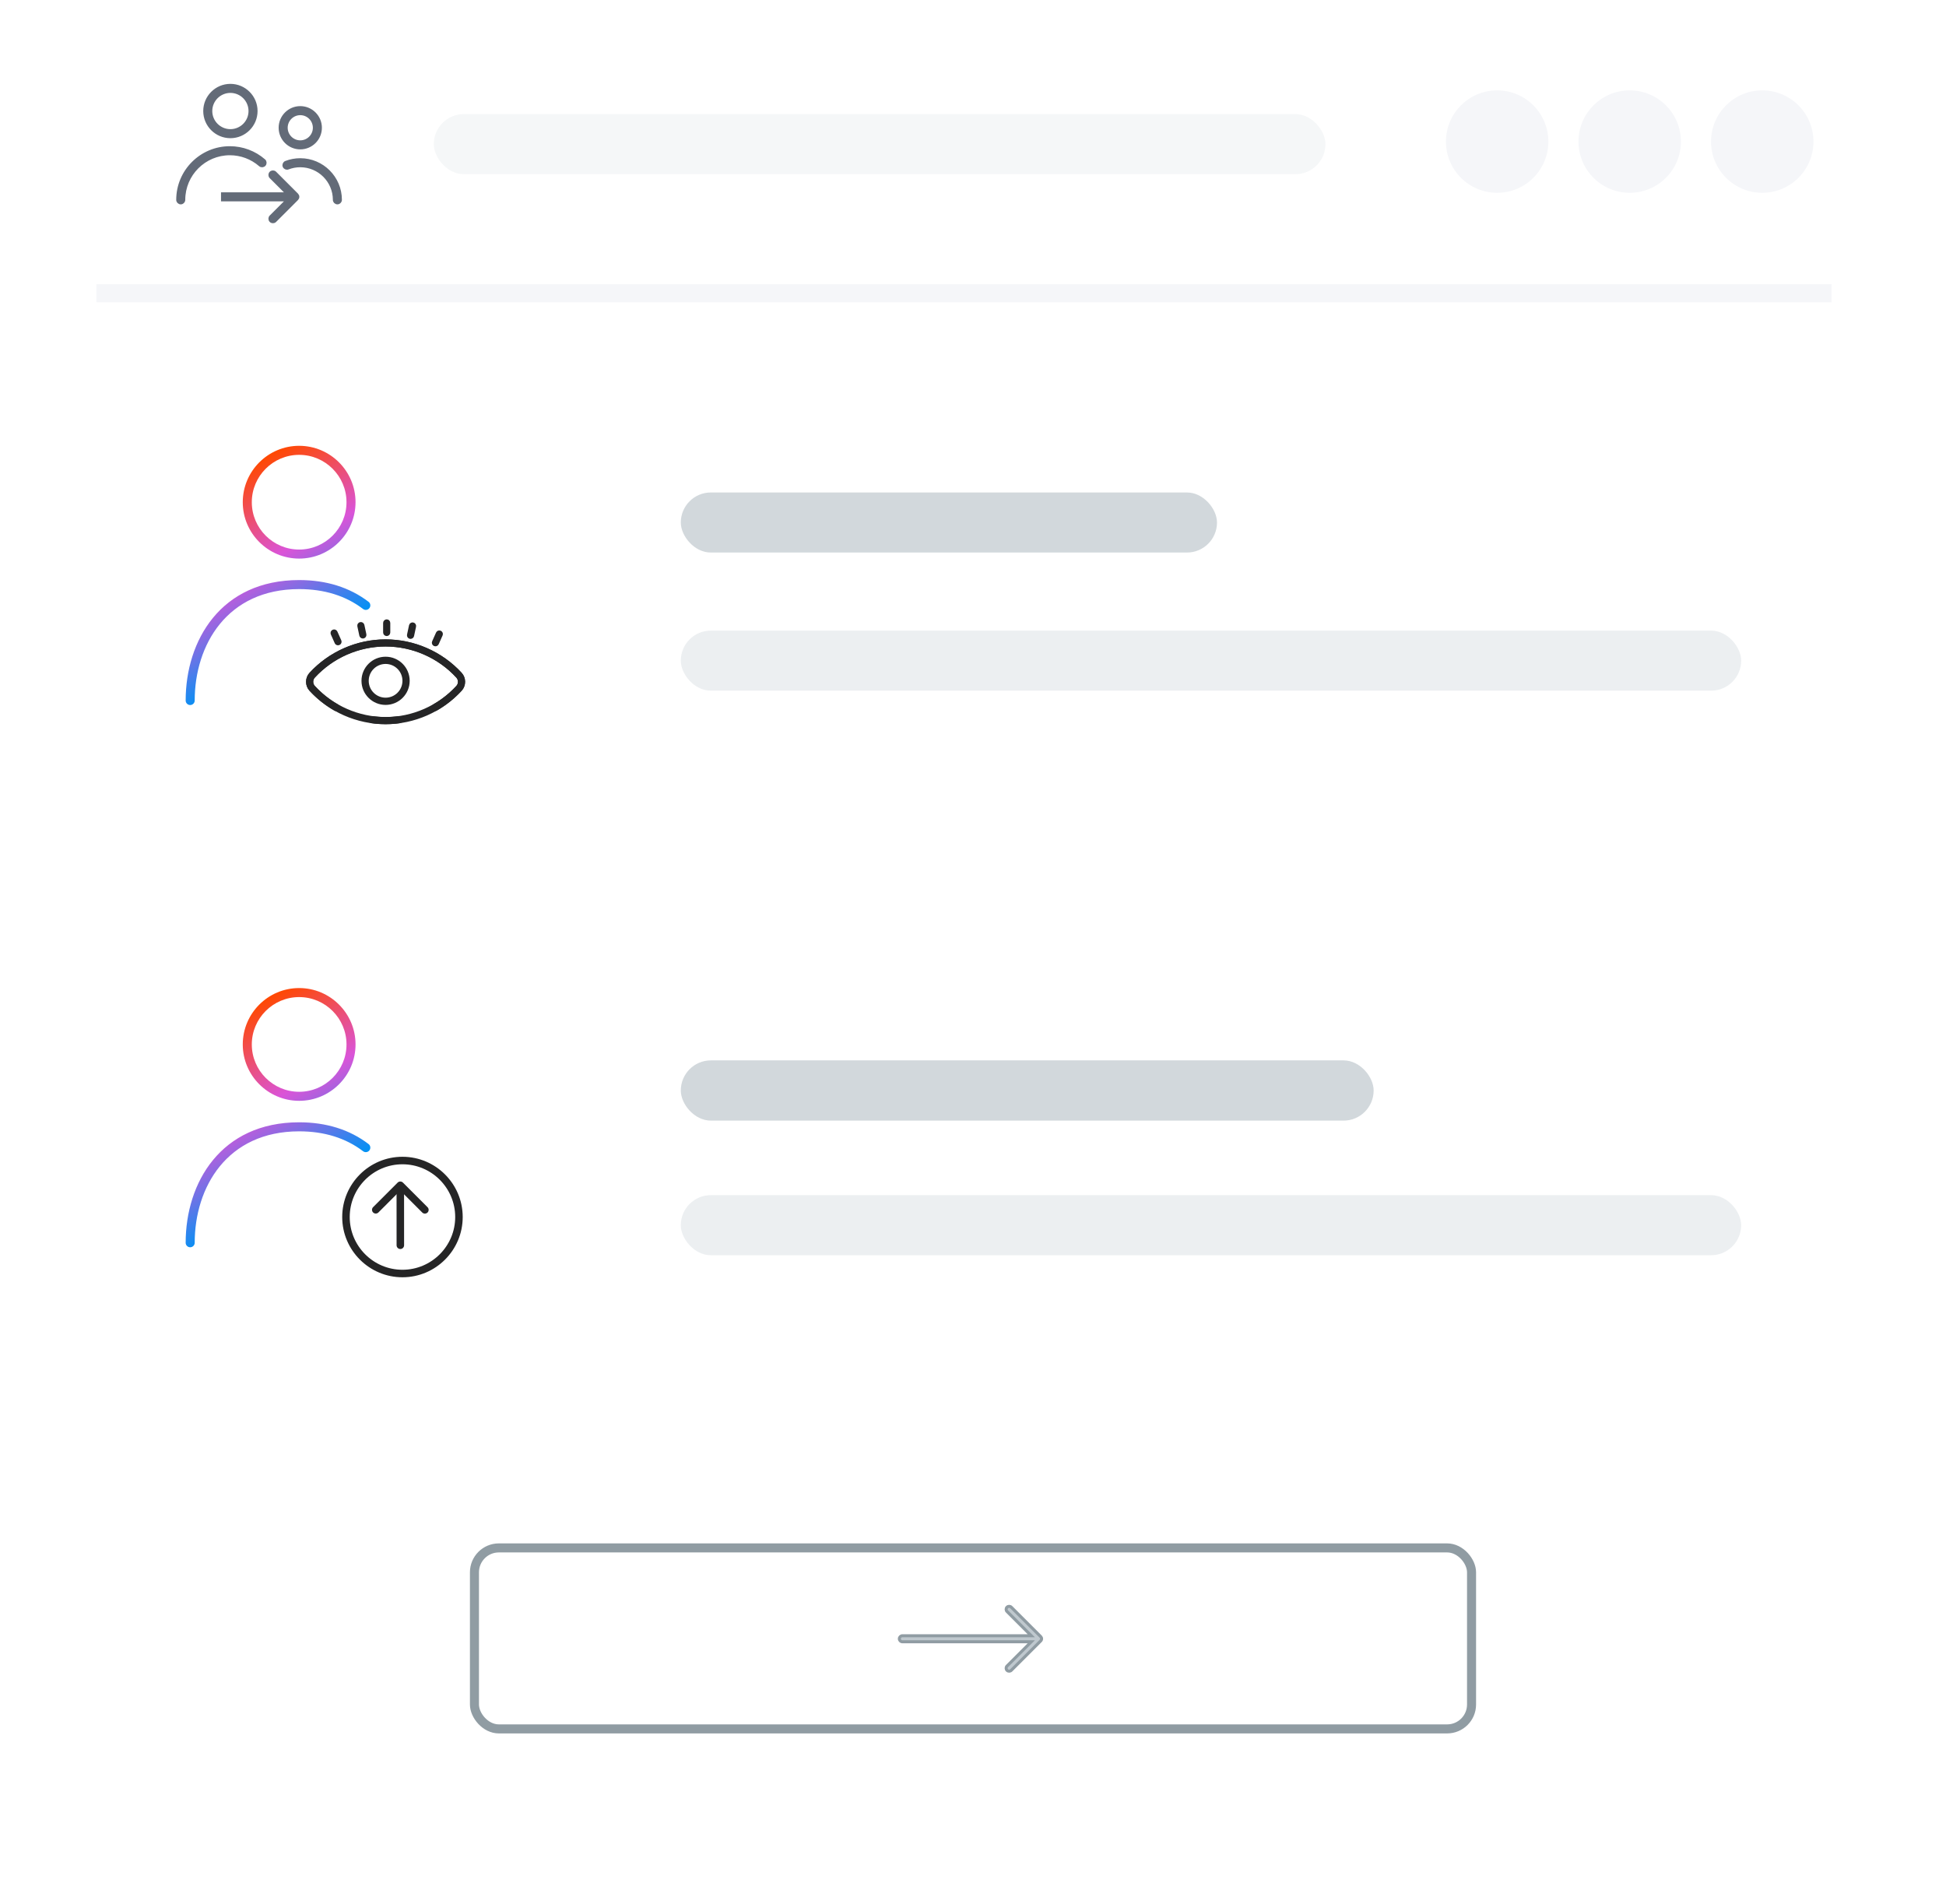<?xml version="1.0" encoding="UTF-8"?><svg width="323" height="316" viewBox="0 0 323 316" fill="none" xmlns="http://www.w3.org/2000/svg">
<rect x="9" width="305" height="316.58" rx="15.443" fill="white"/>
<mask id="mask0_1414_13246" style="mask-type:alpha" maskUnits="userSpaceOnUse" x="9" y="0" width="305" height="317">
<rect x="9" width="305" height="316.58" rx="15.443" fill="white"/>
</mask>
<g mask="url(#mask0_1414_13246)">
<rect width="282.987" height="531.917" transform="translate(19.848 -53.83)" fill="white"/>
<rect x="11.5" y="-53.83" width="300" height="62.4" fill="white"/>
<line x1="16" y1="48.67" x2="304" y2="48.67" stroke="#F5F6F9" stroke-width="3"/>
<path d="M38.242 22.686C35.894 22.686 33.984 20.776 33.984 18.429C33.984 16.081 35.895 14.17 38.242 14.17C40.59 14.17 42.5 16.08 42.5 18.429C42.5 20.777 40.59 22.686 38.242 22.686ZM38.242 15.17C36.446 15.17 34.984 16.632 34.984 18.429C34.984 20.225 36.446 21.686 38.242 21.686C40.038 21.686 41.5 20.225 41.5 18.429C41.5 16.632 40.038 15.17 38.242 15.17ZM56.5 33.17C56.5 29.497 53.512 26.51 49.84 26.51C49.015 26.51 48.21 26.659 47.449 26.952C47.191 27.052 47.062 27.341 47.162 27.599C47.261 27.856 47.551 27.983 47.808 27.886C48.455 27.636 49.139 27.51 49.84 27.51C52.961 27.51 55.5 30.049 55.5 33.17C55.5 33.446 55.724 33.67 56 33.67C56.276 33.67 56.5 33.446 56.5 33.17ZM49.84 24.544C47.998 24.544 46.5 23.046 46.5 21.204C46.5 19.362 47.998 17.864 49.84 17.864C51.681 17.864 53.179 19.362 53.179 21.204C53.179 23.046 51.681 24.544 49.84 24.544ZM49.84 18.864C48.55 18.864 47.5 19.914 47.5 21.204C47.5 22.494 48.55 23.544 49.84 23.544C51.13 23.544 52.179 22.494 52.179 21.204C52.179 19.914 51.13 18.864 49.84 18.864ZM49.287 32.316L45.654 28.683C45.458 28.488 45.142 28.488 44.947 28.683C44.751 28.879 44.751 29.195 44.947 29.39L47.726 32.17H36.934V33.17H47.727L44.947 35.95C44.751 36.145 44.751 36.462 44.947 36.657C45.044 36.755 45.172 36.804 45.3 36.804C45.428 36.804 45.556 36.755 45.654 36.657L49.287 33.023C49.381 32.929 49.434 32.803 49.434 32.67C49.434 32.537 49.381 32.41 49.287 32.316ZM30.5 33.17C30.5 28.95 33.932 25.517 38.152 25.517C39.998 25.517 41.781 26.183 43.172 27.393C43.38 27.576 43.695 27.552 43.877 27.345C44.059 27.137 44.036 26.82 43.828 26.64C42.255 25.271 40.24 24.517 38.152 24.517C33.381 24.517 29.5 28.399 29.5 33.17C29.5 33.446 29.724 33.67 30 33.67C30.276 33.67 30.5 33.446 30.5 33.17Z" fill="#636B78" stroke="#636B78" stroke-width="0.5"/>
<path d="M172.885 269C172.885 269.132 172.832 269.259 172.738 269.353L167.853 274.238C167.755 274.336 167.627 274.384 167.499 274.384C167.371 274.384 167.243 274.336 167.146 274.238C166.95 274.043 166.95 273.726 167.146 273.531L171.177 269.5H149.776C149.5 269.5 149.276 269.276 149.276 269C149.276 268.723 149.5 268.5 149.776 268.5H171.177L167.146 264.469C166.95 264.274 166.95 263.958 167.146 263.762C167.341 263.567 167.657 263.567 167.853 263.762L172.738 268.646C172.832 268.74 172.885 268.867 172.885 269Z" fill="white" stroke="white" stroke-width="0.5"/>
<rect x="78.75" y="256.92" width="165.5" height="30.041" rx="4.05" stroke="#909CA3" stroke-width="1.5"/>
<path d="M172.885 272C172.885 272.132 172.832 272.259 172.738 272.353L167.853 277.238C167.755 277.336 167.627 277.384 167.499 277.384C167.371 277.384 167.243 277.336 167.146 277.238C166.95 277.043 166.95 276.726 167.146 276.531L171.177 272.5H149.776C149.5 272.5 149.276 272.276 149.276 272C149.276 271.723 149.5 271.5 149.776 271.5H171.177L167.146 267.469C166.95 267.274 166.95 266.958 167.146 266.762C167.341 266.567 167.657 266.567 167.853 266.762L172.738 271.646C172.832 271.74 172.885 271.867 172.885 272Z" fill="#BFC8CE" stroke="#909CA3" stroke-width="0.5"/>
</g>
<path d="M63.996 120C68.724 120 73.273 118 76.472 114.519C77.176 113.758 77.176 112.566 76.472 111.805C73.268 108.324 68.718 106.323 63.996 106.323C59.273 106.323 54.719 108.324 51.519 111.805C50.831 112.55 50.826 113.763 51.509 114.503C52.707 115.805 54.083 116.908 55.612 117.779C55.801 117.884 56.042 117.821 56.148 117.632C56.258 117.443 56.19 117.202 56 117.097C54.545 116.267 53.227 115.212 52.087 113.968C51.682 113.527 51.688 112.781 52.097 112.335C55.149 109.011 59.489 107.106 63.996 107.106C68.503 107.106 72.837 109.017 75.889 112.34C76.314 112.802 76.314 113.521 75.889 113.983C72.837 117.307 68.498 119.213 63.99 119.213C63.255 119.213 62.514 119.16 61.784 119.065C61.563 119.034 61.369 119.186 61.343 119.402C61.311 119.617 61.464 119.816 61.679 119.842C62.446 119.947 63.224 120 63.99 120H63.996ZM72.269 107.074C72.422 107.074 72.564 106.985 72.632 106.843L73.278 105.394C73.367 105.195 73.278 104.964 73.079 104.874C72.879 104.785 72.648 104.874 72.558 105.074L71.912 106.523C71.823 106.722 71.912 106.953 72.112 107.043C72.164 107.064 72.217 107.074 72.269 107.074ZM56.1 106.906C56.153 106.906 56.211 106.896 56.263 106.875C56.463 106.785 56.552 106.554 56.463 106.355L55.816 104.906C55.727 104.706 55.496 104.617 55.297 104.706C55.097 104.796 55.008 105.027 55.097 105.226L55.743 106.675C55.806 106.822 55.953 106.906 56.105 106.906H56.1ZM68.146 105.84C68.33 105.84 68.493 105.714 68.529 105.531L68.86 103.982C68.907 103.767 68.771 103.562 68.555 103.514C68.345 103.472 68.135 103.604 68.088 103.819L67.757 105.368C67.71 105.583 67.846 105.788 68.062 105.835C68.088 105.84 68.12 105.84 68.146 105.84ZM60.224 105.777C60.25 105.777 60.276 105.783 60.308 105.772C60.523 105.725 60.655 105.52 60.613 105.305L60.282 103.756C60.234 103.546 60.024 103.409 59.814 103.451C59.599 103.499 59.468 103.704 59.51 103.919L59.84 105.468C59.883 105.651 60.045 105.777 60.224 105.777ZM64.185 105.373C64.4 105.373 64.579 105.195 64.579 104.979V103.394C64.579 103.179 64.4 103 64.185 103C63.969 103 63.791 103.179 63.791 103.394V104.979C63.791 105.195 63.969 105.373 64.185 105.373Z" fill="#252526"/>
<path d="M64.004 120C59.276 120 54.727 118 51.528 114.519C50.824 113.758 50.824 112.566 51.528 111.805C54.732 108.324 59.282 106.323 64.004 106.323C68.727 106.323 73.281 108.324 76.481 111.805C77.169 112.55 77.174 113.763 76.491 114.503C75.293 115.805 73.917 116.908 72.388 117.779C72.199 117.884 71.958 117.821 71.853 117.632C71.742 117.443 71.811 117.202 72 117.097C73.455 116.267 74.773 115.212 75.913 113.968C76.318 113.527 76.312 112.781 75.903 112.335C72.851 109.011 68.511 107.106 64.004 107.106C59.497 107.106 55.163 109.017 52.111 112.34C51.685 112.802 51.685 113.521 52.111 113.983C55.163 117.307 59.502 119.213 64.01 119.213C64.745 119.213 65.486 119.16 66.216 119.066C66.436 119.034 66.631 119.186 66.657 119.402C66.689 119.617 66.536 119.816 66.321 119.843C65.554 119.948 64.776 120 64.01 120H64.004Z" fill="#252526"/>
<path d="M63.996 120C68.724 120 73.273 118 76.472 114.519C77.176 113.758 77.176 112.566 76.472 111.805C73.268 108.324 68.718 106.323 63.996 106.323C59.273 106.323 54.719 108.324 51.519 111.805C50.831 112.55 50.826 113.763 51.509 114.503C52.707 115.805 54.083 116.908 55.612 117.779C55.801 117.884 56.042 117.821 56.148 117.632C56.258 117.443 56.19 117.202 56 117.097C54.545 116.267 53.227 115.212 52.087 113.968C51.682 113.527 51.688 112.781 52.097 112.335C55.149 109.011 59.489 107.106 63.996 107.106C68.503 107.106 72.837 109.017 75.889 112.34C76.314 112.802 76.314 113.521 75.889 113.983C72.837 117.307 68.498 119.213 63.99 119.213C63.255 119.213 62.514 119.16 61.784 119.065C61.563 119.034 61.369 119.186 61.343 119.402C61.311 119.617 61.464 119.816 61.679 119.842C62.446 119.947 63.224 120 63.99 120H63.996ZM72.269 107.074C72.422 107.074 72.564 106.985 72.632 106.843L73.278 105.394C73.367 105.195 73.278 104.964 73.079 104.874C72.879 104.785 72.648 104.874 72.558 105.074L71.912 106.523C71.823 106.722 71.912 106.953 72.112 107.043C72.164 107.064 72.217 107.074 72.269 107.074ZM56.1 106.906C56.153 106.906 56.211 106.896 56.263 106.875C56.463 106.785 56.552 106.554 56.463 106.355L55.816 104.906C55.727 104.706 55.496 104.617 55.297 104.706C55.097 104.796 55.008 105.027 55.097 105.226L55.743 106.675C55.806 106.822 55.953 106.906 56.105 106.906H56.1ZM68.146 105.84C68.33 105.84 68.493 105.714 68.529 105.531L68.86 103.982C68.907 103.767 68.771 103.562 68.555 103.514C68.345 103.472 68.135 103.604 68.088 103.819L67.757 105.368C67.71 105.583 67.846 105.788 68.062 105.835C68.088 105.84 68.12 105.84 68.146 105.84ZM60.224 105.777C60.25 105.777 60.276 105.783 60.308 105.772C60.523 105.725 60.655 105.52 60.613 105.305L60.282 103.756C60.234 103.546 60.024 103.409 59.814 103.451C59.599 103.499 59.468 103.704 59.51 103.919L59.84 105.468C59.883 105.651 60.045 105.777 60.224 105.777ZM64.185 105.373C64.4 105.373 64.579 105.195 64.579 104.979V103.394C64.579 103.179 64.4 103 64.185 103C63.969 103 63.791 103.179 63.791 103.394V104.979C63.791 105.195 63.969 105.373 64.185 105.373Z" stroke="#252526" stroke-width="0.4"/>
<path d="M64.004 120C59.276 120 54.727 118 51.528 114.519C50.824 113.758 50.824 112.566 51.528 111.805C54.732 108.324 59.282 106.323 64.004 106.323C68.727 106.323 73.281 108.324 76.481 111.805C77.169 112.55 77.174 113.763 76.491 114.503C75.293 115.805 73.917 116.908 72.388 117.779C72.199 117.884 71.958 117.821 71.853 117.632C71.742 117.443 71.811 117.202 72 117.097C73.455 116.267 74.773 115.212 75.913 113.968C76.318 113.527 76.312 112.781 75.903 112.335C72.851 109.011 68.511 107.106 64.004 107.106C59.497 107.106 55.163 109.017 52.111 112.34C51.685 112.802 51.685 113.521 52.111 113.983C55.163 117.307 59.502 119.213 64.01 119.213C64.745 119.213 65.486 119.16 66.216 119.066C66.436 119.034 66.631 119.186 66.657 119.402C66.689 119.617 66.536 119.816 66.321 119.843C65.554 119.948 64.776 120 64.01 120H64.004Z" stroke="#252526" stroke-width="0.4"/>
<path d="M64 116.4C65.878 116.4 67.4 114.878 67.4 113C67.4 111.122 65.878 109.6 64 109.6C62.122 109.6 60.6 111.122 60.6 113C60.6 114.878 62.122 116.4 64 116.4Z" stroke="#252526" stroke-width="1.2"/>
<path d="M31.567 117.02C31.153 117.02 30.817 116.684 30.817 116.27C30.817 106.319 36.641 96.277 49.654 96.277C54.158 96.277 58.033 97.49 61.173 99.885C61.502 100.137 61.565 100.607 61.314 100.937C61.064 101.265 60.593 101.33 60.262 101.078C57.39 98.887 53.821 97.777 49.654 97.777C37.677 97.777 32.317 107.065 32.317 116.27C32.317 116.684 31.981 117.02 31.567 117.02ZM49.654 92.713C44.493 92.713 40.295 88.515 40.295 83.355C40.295 78.195 44.493 73.995 49.654 73.995C54.815 73.995 59.012 78.194 59.012 83.355C59.012 88.516 54.814 92.713 49.654 92.713ZM49.654 75.495C45.32 75.495 41.795 79.021 41.795 83.355C41.795 87.689 45.32 91.213 49.654 91.213C53.988 91.213 57.512 87.688 57.512 83.355C57.512 79.022 53.987 75.495 49.654 75.495Z" fill="url(#paint0_linear_1414_13246)"/>
<circle cx="248.5" cy="23.5" r="8.5" fill="#F5F6F9"/>
<circle cx="270.5" cy="23.5" r="8.5" fill="#F5F6F9"/>
<circle cx="292.5" cy="23.5" r="8.5" fill="#F5F6F9"/>
<g filter="url(#filter0_dd_1414_13246)">
<rect y="142" width="323" height="93" rx="6" fill="white"/>
</g>
<rect x="113" y="176" width="115" height="10" rx="5" fill="#BFC8CE" fill-opacity="0.7"/>
<rect x="113" y="198.372" width="176" height="9.968" rx="4.984" fill="#BFC8CE" fill-opacity="0.3"/>
<rect x="113" y="104.669" width="176" height="9.968" rx="4.984" fill="#BFC8CE" fill-opacity="0.3"/>
<rect x="72" y="18.94" width="148" height="9.968" rx="4.984" fill="#BFC8CE" fill-opacity="0.15"/>
<rect x="113" y="81.741" width="89" height="9.968" rx="4.984" fill="#BFC8CE" fill-opacity="0.7"/>
<path d="M31.567 207.02C31.153 207.02 30.817 206.684 30.817 206.27C30.817 196.319 36.641 186.277 49.654 186.277C54.158 186.277 58.033 187.491 61.173 189.885C61.502 190.137 61.565 190.607 61.314 190.937C61.064 191.265 60.593 191.33 60.263 191.078C57.39 188.887 53.821 187.777 49.654 187.777C37.677 187.777 32.317 197.065 32.317 206.27C32.317 206.684 31.981 207.02 31.567 207.02ZM49.654 182.713C44.493 182.713 40.295 178.515 40.295 173.355C40.295 168.195 44.493 163.995 49.654 163.995C54.815 163.995 59.013 168.194 59.013 173.355C59.013 178.516 54.814 182.713 49.654 182.713ZM49.654 165.495C45.32 165.495 41.795 169.021 41.795 173.355C41.795 177.689 45.32 181.213 49.654 181.213C53.988 181.213 57.513 177.688 57.513 173.355C57.513 169.022 53.987 165.495 49.654 165.495Z" fill="url(#paint1_linear_1414_13246)"/>
<path d="M66.801 192C72.315 192 76.801 196.486 76.801 202C76.801 207.513 72.315 212 66.801 212C61.287 212 56.801 207.514 56.801 202C56.801 196.485 61.287 192 66.801 192ZM66.801 210.754C71.628 210.754 75.555 206.827 75.555 202C75.555 197.172 71.628 193.246 66.801 193.246C61.974 193.246 58.047 197.173 58.047 202C58.047 206.826 61.974 210.754 66.801 210.754Z" fill="#252526"/>
<path d="M66.442 196.105C66.607 196.105 66.765 196.17 66.882 196.287L70.965 200.37C71.208 200.613 71.208 201.007 70.965 201.251C70.722 201.494 70.327 201.494 70.084 201.251L66.442 197.608L62.81 201.241C62.567 201.484 62.172 201.484 61.929 201.241C61.686 200.997 61.686 200.603 61.929 200.36L66.001 196.287C66.118 196.17 66.276 196.105 66.442 196.105Z" fill="#252526"/>
<path d="M66.444 196.688C66.788 196.688 67.067 196.967 67.067 197.311L67.072 206.688C67.072 207.032 66.794 207.311 66.449 207.311C66.105 207.311 65.826 207.032 65.826 206.688L65.821 197.311C65.821 196.967 66.099 196.688 66.444 196.688Z" fill="#252526"/>
<defs>
<filter id="filter0_dd_1414_13246" x="-10.017" y="134.111" width="343.034" height="113.034" filterUnits="userSpaceOnUse" color-interpolation-filters="sRGB">
<feFlood flood-opacity="0" result="BackgroundImageFix"/>
<feColorMatrix in="SourceAlpha" type="matrix" values="0 0 0 0 0 0 0 0 0 0 0 0 0 0 0 0 0 0 127 0" result="hardAlpha"/>
<feOffset dy="0.77"/>
<feGaussianBlur stdDeviation="1.812"/>
<feColorMatrix type="matrix" values="0 0 0 0 0.055 0 0 0 0 0.075 0 0 0 0 0.153 0 0 0 0.042 0"/>
<feBlend mode="normal" in2="BackgroundImageFix" result="effect1_dropShadow_1414_13246"/>
<feColorMatrix in="SourceAlpha" type="matrix" values="0 0 0 0 0 0 0 0 0 0 0 0 0 0 0 0 0 0 127 0" result="hardAlpha"/>
<feOffset dy="2.129"/>
<feGaussianBlur stdDeviation="5.009"/>
<feColorMatrix type="matrix" values="0 0 0 0 0.055 0 0 0 0 0.075 0 0 0 0 0.153 0 0 0 0.06 0"/>
<feBlend mode="normal" in2="effect1_dropShadow_1414_13246" result="effect2_dropShadow_1414_13246"/>
<feBlend mode="normal" in="SourceGraphic" in2="effect2_dropShadow_1414_13246" result="shape"/>
</filter>
<linearGradient id="paint0_linear_1414_13246" x1="34.793" y1="81.129" x2="50.029" y2="107.519" gradientUnits="userSpaceOnUse">
<stop stop-color="#FF4800"/>
<stop offset="0.5" stop-color="#DA54D8"/>
<stop offset="1" stop-color="#0092F4"/>
</linearGradient>
<linearGradient id="paint1_linear_1414_13246" x1="34.793" y1="171.129" x2="50.029" y2="197.519" gradientUnits="userSpaceOnUse">
<stop stop-color="#FF4800"/>
<stop offset="0.5" stop-color="#DA54D8"/>
<stop offset="1" stop-color="#0092F4"/>
</linearGradient>
</defs>
</svg>
